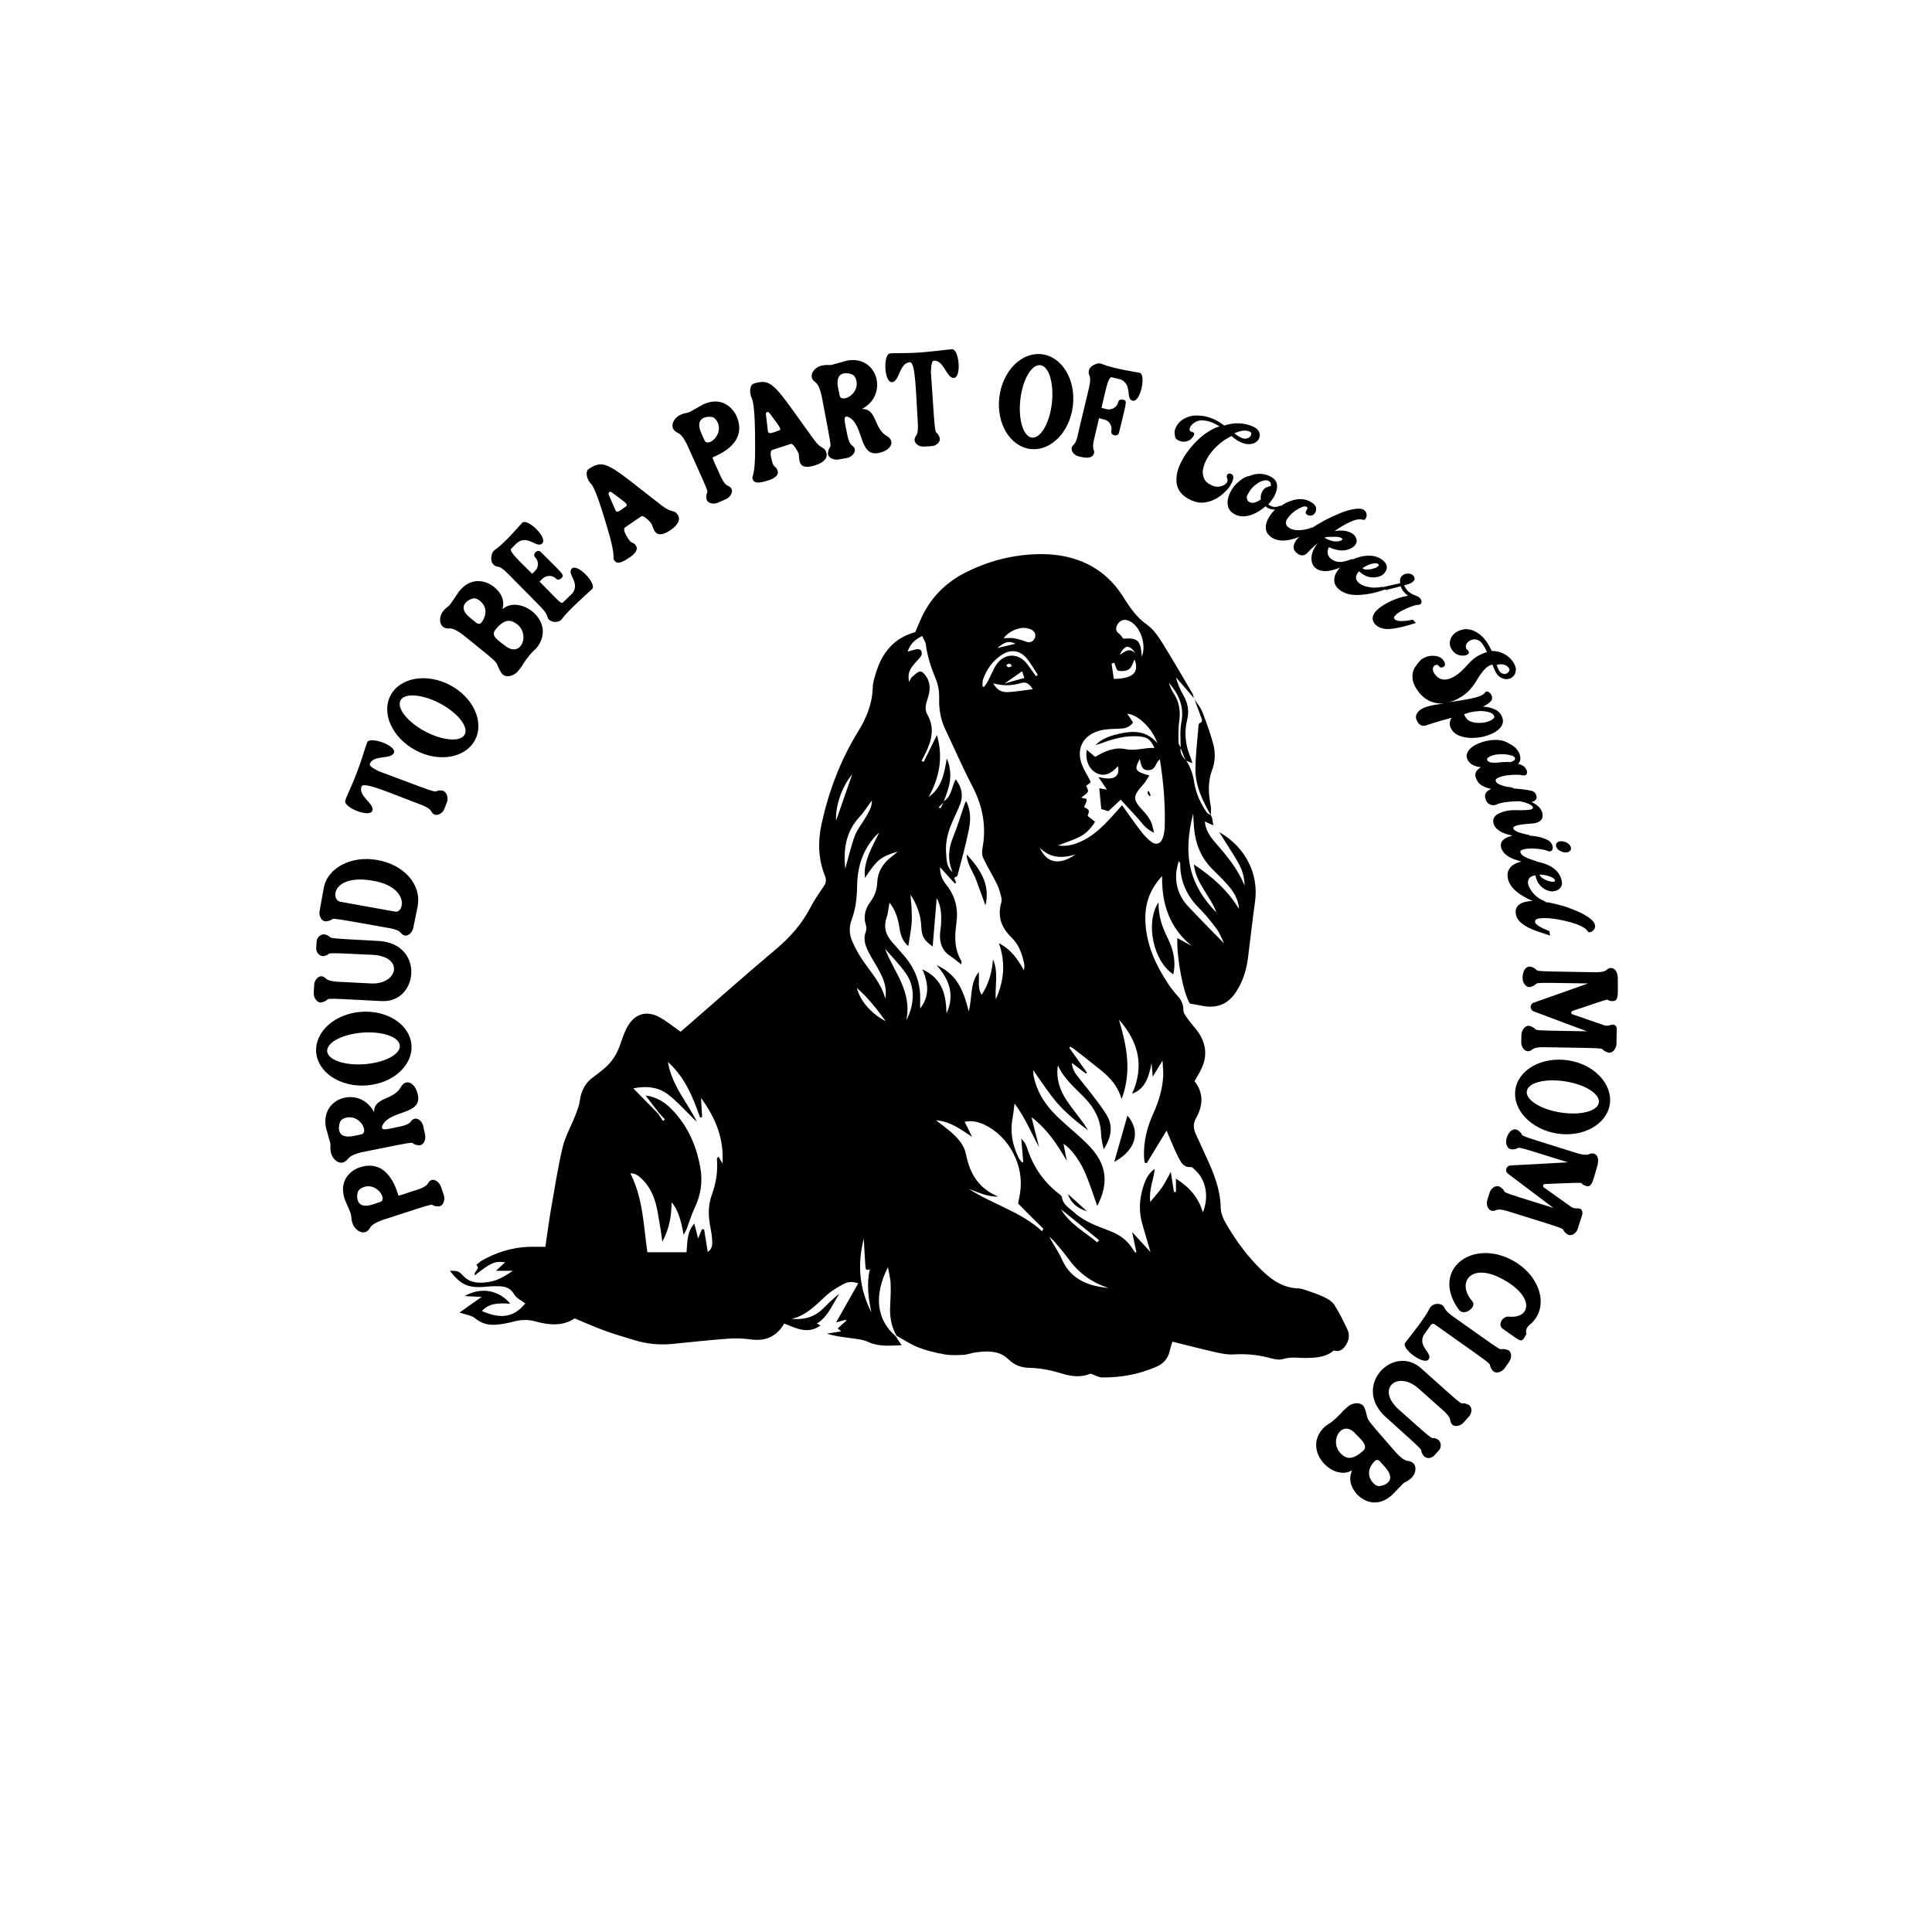 <svg xml:space="preserve" style="enable-background:new 0 0 864 864;" viewBox="0 0 864 864" y="0px" x="0px" xmlns:xlink="http://www.w3.org/1999/xlink" xmlns="http://www.w3.org/2000/svg" id="Layer_1" version="1.1">
<g>
	<path d="M197.2,530.7c-0.7-2.1-3.2-4-4.9-2.6c-1.4,1.1-0.3,1.9-4.9,3.7c-6,1.8-6.5,2.3-9.2,2.9c-1-3.2-4.9-16.8-17.5-12.6
		c-1,0.3-10,3.8-6.5,14.3c2.9,6.8,2.6,6,2.6,6.3c0.6,1.9,0,1.8,0.9,4.5c0.9,2.7,4.2,5.1,6.6,3.3c1.9-1.5,0.4-2.5,6.7-4.9
		c29.7-9.6,18.8-6.3,25-6.1c2.2,0.1,3.2-2.9,2.5-5L197.2,530.7z M170.1,537.5l-3.3,1.1c-8.4,2.8-7.3-4.8-6.6-5.9
		c0.6-1.1,1.7-1.6,3-2C168.8,529.2,173.2,536.4,170.1,537.5z"></path>
	<path d="M161.6,515.3c30.6-6.1,19.4-4.1,25.5-3.1c2.2,0.3,3.5-2.5,3-4.7l-0.8-3.8c-0.4-2.2-2.7-4.3-4.6-3.1
		c-1.5,0.9-0.5,1.9-5.3,3.1c-5.1,0.9-10.1,2.8-8.2-0.7c3.4-6.5,17.5-4.5,15.7-13.2c-1.2-6.1-5.6-7.4-7.6-3.7
		c-3.3,6.1-12.2,4.4-12,11.3c-6.2-12.1-24.4-6.9-21.5,7l1.8,6.4c0.5,1.9-0.2,1.8,0.4,4.7c0.6,2.8,3.6,5.6,6.2,4
		C156.4,518.2,155.1,517,161.6,515.3z M152.3,501.3c0.7-1,1.9-1.4,3.2-1.6c5.9-0.8,9.4,6.9,6.1,7.6l-3.4,0.7
		C149.5,509.8,151.6,502.4,152.3,501.3z"></path>
	<path d="M164,485.4c11.8-0.9,20.7-9,20-18.1c-0.7-9.1-10.8-15.7-22.6-14.8c-11.8,0.9-20.7,9-20,18.1
		C142.1,479.6,152.2,486.3,164,485.4z M162,461.8c9-0.7,16.5,1.9,16.8,5.8c0.3,3.9-6.7,7.6-15.7,8.3c-9,0.7-16.5-1.9-16.8-5.8
		C146.1,466.2,153.1,462.5,162,461.8z"></path>
	<path d="M144.1,448.2c5.8-1.7-5.4-2.2,26.6-0.5c16.6,0.8,19.2-25.9-1.5-26.9c-28.4-1.5-18.7-1.1-23.5-2.8c-2.1-0.7-4,1.2-4.1,3
		l-0.2,3.1c-0.1,1.8,1.6,3.9,3.7,3.4c4.5-1.1-4.3-1.8,21.5-0.5c14.3,0.7,11.4,13.4-0.7,12.8l-15.6-0.8c-4.9-0.5-4.1-1.5-5.7-2.2
		c-2.1-0.9-4,1.5-4.1,3.6l-0.2,3.8C140.3,446.4,142,448.9,144.1,448.2z"></path>
	<path d="M146.1,412c6.1-1-5.6-2.9,28.8,3.2c4.8,1.1,3.8,2,5.4,2.9c1.9,1.1,4.1-1,4.5-3.1c2.9-13.8,1.8-8.9,2-10
		c1.7-9.7-6.4-18.4-18.1-20.4c-11.6-2.1-22.3,3.5-23.9,12.5c0,0-1.9,10.4-1.9,10.4C142.5,409.6,143.9,412.4,146.1,412z M167,393.9
		c16,2.9,13.9,14.3,9.8,13.8c-1.8-0.3-22.6-4.1-24.5-4.4C147.6,402.4,148.7,390.6,167,393.9z"></path>
	<path d="M197.4,353.5c-5.7-0.2,4.9,3.8-28-8.6c-3.3-1.6-4.3-2.6-4-3.3c1.5-4.2,9.6-1.8,10.8-5c1.2-3.2-10.9-7.5-12-4.6
		c-0.9,2.3-2.2,7.1-4.5,13.2c-3.1,8.1-4.6,10.4-5.3,12.9c-0.8,3,10.8,7.7,12.1,4.5c1.2-3.2-6.5-6.5-4.8-10.9
		c0.9-2.4,14,3.5,27.2,8.4c4.5,1.9,3.4,2.6,4.8,3.8c1.7,1.4,4.2-0.2,5-2.1l1.3-3.4C200.5,356.4,199.6,353.6,197.4,353.5z"></path>
	<path d="M185.8,335.5c10.4,5.6,22.3,3.5,26.6-4.5c4.3-8.1-0.7-19.1-11.1-24.6s-22.3-3.5-26.6,4.5S175.4,329.9,185.8,335.5z
		 M179.1,313.2c1.8-3.4,9.8-2.8,17.7,1.4c7.9,4.2,12.9,10.5,11,13.9c-1.8,3.4-9.8,2.8-17.7-1.4S177.3,316.6,179.1,313.2z"></path>
	<path d="M199,280.8c2.3,0.8,2.4-1,7.8,2.9c19.8,15.9,13.4,10.7,17.4,17.2c1.6,2.6,5.6,1.5,7.4-0.7c1.7-2.1,1.9-2.3,2.3-3.2
		c4.6-6.9,5.2-5.6,7.1-8.7c7-11.4-8.8-22.3-16.1-16c-0.8,0.7,2.6-4.6-4.2-10c-0.8-0.7-8.7-6.3-15.5,2.3c-4.1,6.1-3.7,5.4-3.8,5.6
		c-1.2,1.5-1.5,1-3.3,3.2C196.3,275.7,196.2,279.8,199,280.8z M221.4,281.8c4.2-5.3,7.1-4.8,9.9-2.6c5.9,4.7,1.7,15.2-5.4,9.6
		C223.4,286.8,219.3,284.5,221.4,281.8z M211.7,267.6c1.2-0.1,2.3,0.5,3.3,1.4c5,4.6-0.6,10.5,0.3,9.4c-0.5,0.7-1.5,0.7-2.2,0.2
		l-2.7-2.2C203.4,270.9,210.3,267.7,211.7,267.6z"></path>
	<path d="M227.2,256.6c5.8,5.9,12.2,12.3,14.7,14.9c3.5,3.6,2.6,4.6,3.5,5.5c1.7,1.7,4.8,1.4,5.9-0.2c2.9-3.9,10-10.1,13.5-13.4
		c2.3-2.2-6.6-11.7-9.1-9.1c-2.3,2.4,3.8,6.2,0.4,10.9c-0.1,0.1-2.7,2.6-4.1,4c-1.1,1.1-1.1,0.6-10.7-9.1l1.3-1.3
		c1.7-1.6,4.4-1.7,6.1,0c0.7,0.7,1.5,0.6,2.5-0.4c1.4-1.4,0.2-1.9-9.4-11.6c-1.4-1.4-3.9,1-2.5,2.4c1.7,1.7,1.7,4.4,0,6.1l-1.3,1.3
		c-5.2-5.2-10.6-10.1-9.4-11.2c1.4-1.4,2.8-2.9,3-2.9c4.7-3.3,8.5,2.9,10.9,0.5c2.6-2.5-6.7-11.5-9-9.2c-1.4,1.5-7.4,8.7-12.4,12.3
		c-1.6,1.1-1.9,4.9-0.6,6.2C222.6,254.5,222.5,251.8,227.2,256.6z"></path>
	<path d="M271.7,236.4c4.1,13.6,1.9,12.6,3.1,14.3c1.5,2.2,4.6,0,6.9-1.5c2.2-1.5,3.8-3.4,2.8-5c-1.2-2.1-2.2-0.8-3.6-3.4
		c-0.3-0.5-2.8-4-1.3-5l7.2-4.9c0.9-0.6,3.7,2.1,4.4,3.1c1.1,1.5,1.2,8.3,8.9,2.9c2.9-2,4.5-4.5,2.9-6.8c-1.7-2.4-2.3-0.4-6.9-3.9
		c-23.3-18-25.4-21.4-32.8-16.5c-1.8,1.2-0.8,4.8,0.9,6.6C266.2,218.1,269.3,228.3,271.7,236.4z M273.6,220.2
		c5.4,4.1,7.7,5.3,6.3,6.3c-2.5,1.7-4,3.3-4.7,1.6l-3-6.9C271.9,220.2,272.8,219.5,273.6,220.2z"></path>
	<path d="M307.2,198.7c12.8,28.5,8.3,18,8.7,24.2c0.2,2.2,3.2,2.8,5.2,1.9l3.6-1.6c2-0.9,3.6-3.6,2-5.2c-1.3-1.3-2-0.1-4.2-4.5
		c-2.5-5.7-3-6.3-3.9-8.9c3.1-1.4,16.1-6.6,10.7-18.7c-0.4-1-4.9-9.6-14.9-5c-6.4,3.6-5.7,3.2-5.9,3.3c-1.8,0.8-1.8,0.2-4.4,1.4
		c-2.6,1.2-4.6,4.8-2.5,6.9C303.3,194.3,304.2,192.8,307.2,198.7z M318.8,186.6c1.1,0.5,1.8,1.5,2.3,2.7c2.1,5.6-4.6,10.7-6,7.7
		l-1.4-3.1C310,185.8,317.6,186.1,318.8,186.6z"></path>
	<path d="M337.7,199.8c0.1,14.2-1.7,12.6-1.1,14.5c0.8,2.5,4.5,1.3,7.1,0.5c2.5-0.8,4.6-2.2,4.1-4.1c-0.6-2.4-1.9-1.4-2.5-4.3
		c-0.1-0.5-1.5-4.6,0.1-5.2l8.3-2.7c1-0.3,2.9,3.1,3.4,4.2c0.7,1.7-1.2,8.3,7.7,5.3c3.4-1.1,5.6-3.1,4.7-5.7c-0.9-2.8-2.1-1-5.5-5.7
		c-17.3-23.8-18.4-27.7-26.8-25.1c-2.1,0.6-2.1,4.4-1,6.6C337.5,180.7,337.7,191.3,337.7,199.8z M344.1,184.7c4,5.5,5.8,7.3,4.3,7.8
		c-2.9,1-4.8,2-5,0.2l-0.9-7.5C342.4,184.3,343.5,183.9,344.1,184.7z"></path>
	<path d="M367.4,176.8c5.8,30.7,3.9,19.4,2.9,25.6c-0.4,2.2,2.5,3.5,4.7,3.1l3.8-0.7c2.2-0.4,4.3-2.7,3.2-4.6
		c-0.9-1.5-1.9-0.5-3-5.3c-0.9-5.1-2.7-10.1,0.8-8.2c6.5,3.5,4.3,17.6,13,15.9c6.1-1.2,7.5-5.5,3.8-7.6c-6-3.4-4.3-12.3-11.2-12.1
		c12.1-6.1,7.2-24.4-6.8-21.6l-6.4,1.8c-1.9,0.4-1.8-0.2-4.7,0.4c-2.8,0.5-5.6,3.6-4.1,6.2C364.6,171.6,365.8,170.3,367.4,176.8z
		 M381.5,167.7c1,0.7,1.4,1.9,1.6,3.2c0.7,5.9-7,9.3-7.6,6l-0.7-3.4C373.1,164.8,380.4,166.9,381.5,167.7z"></path>
	<path d="M398.9,170.9c3.4-0.2,3.2-8.6,8-8.9c2.6-0.2,2.7,14.2,3.6,28.2c0.1,4.9-1,4.2-1.4,5.9c-0.6,2.1,1.9,3.8,4,3.6l3.6-0.2
		c2.1-0.1,4.3-2.1,3.4-4.1c-2.2-5.2-1.5,6-3.8-29.1c0.1-3.6,0.6-5,1.3-5c4.5-0.4,5.7,8,9,7.7c3.5-0.2,2.3-13-0.8-12.8
		c-2.4,0.1-7.4,0.9-13.9,1.4c-8.7,0.6-11.4,0.1-14,0.5C394.9,158.6,395.4,171.2,398.9,170.9z"></path>
	<path d="M460.9,200.8c9.1,1,17.5-7.6,18.9-19.3c1.4-11.7-4.9-22.1-14-23.1c-9.1-1-17.5,7.6-18.9,19.3S451.8,199.8,460.9,200.8z
		 M456.3,178.7c1-8.9,5-15.8,8.9-15.4s6.2,8.1,5.2,17c-1,8.9-5,15.8-8.9,15.4C457.6,195.2,455.3,187.6,456.3,178.7z"></path>
	<path d="M484,186c-0.4,1.7-1.1,4.5-2.1,9c-1,4.3-2.4,4-2.6,5.1c-0.4,1.9,1.3,3.6,3.1,4c1,0.2,6.1,1.9,6.9-1.6
		c0.3-1.1-1.1-1.5-0.1-5.7c0.4-1.6,1.9-8.1,2.3-9.8l2.3,0.6c2.3,0.5,3.7,2.9,3.2,5.2c-0.5,2,2.9,2.7,3.4,0.8
		c3.2-13.5,3.9-14.4,2-14.8c-1.4-0.3-2.1,0-2.3,1c-0.5,2.3-2.9,3.7-5.2,3.2l-2.3-0.6c1.7-7,2.9-14,4.5-13.7c1.9,0.5,3.9,0.9,4.1,1
		c5.3,2.3,2.1,8.7,5.3,9.5c3.5,0.9,6.2-11.8,3.1-12.5c-2.4-0.5-11.3-1.7-17-4c-1.8-0.8-5.2,1-5.6,2.8c-0.7,3,1.5,1.5,0,8
		C485.3,180.7,484.4,184.4,484,186z M484.4,184.2c0,0,0-0.1,0-0.1C484.5,184.2,484.5,184.2,484.4,184.2z"></path>
	<path d="M527.3,197.1c1.2,0.5,2.4,0.6,3.6,0.2c1.3-0.4,2.3-1.3,3-2.6c0.3-0.7,0.2-1.2-0.4-1.4c-0.2-0.1-0.4-0.1-0.6-0.2l-0.3-0.1
		c-0.7-0.3-0.8-0.9-0.4-1.9c0.3-0.7,0.9-1.3,1.8-2c1.1-0.8,2.4-1.2,3.9-1.1c1.5,0.1,2.9,0.4,4.3,1c1,0.4,2,1,3.2,1.7
		c-1.6,0.4-3.3,1.2-5.1,2.4c-1.8,1.1-3.5,2.5-5.2,4.2c-1.7,1.7-3.1,3.4-4.4,5.2s-2.2,3.5-3,5.2c-1.1,2.4-1.6,4.7-1.6,6.9
		c0,4.2,2.3,7.2,6.8,9.2c1.9,0.8,3.8,1.2,5.7,0.9c1.9-0.2,3.6-0.8,5.2-1.7c1.6-0.9,3-2,4.2-3.2c1.2-1.2,2-2.2,2.3-2.9
		s0.6-1.1,0.7-1.3c0.9-2,0.7-3.2-0.5-3.7c-0.3-0.1-0.6-0.2-0.9-0.1c-0.4,0-0.7,0.3-0.9,0.8c-0.2,0.4-0.1,0.8,0.1,1.4s0.2,1,0,1.5
		c-0.2,0.4-0.4,0.7-0.8,1c-0.7,0.6-1.6,0.9-2.7,1.1s-2.3,0-3.5-0.6c-1.7-0.8-2.9-1.8-3.4-3.2c-0.5-1.4-0.7-2.7-0.4-4
		c0.3-1.3,0.6-2.3,1-3.1c1.2-2.8,3.2-5.4,5.9-7.8c1.7-1.6,3.7-2.8,5.8-3.9c1.7,1.4,3.2,2.4,4.5,2.9c0.9,0.4,1.7,0.6,2.5,0.7
		c1.4,0.1,2.6-0.1,3.5-0.6s1.6-1.2,1.9-2c0.4-1,0.4-1.9-0.1-3c-0.4-0.9-1.4-1.7-2.7-2.3c-4-1.7-8.3-1.9-12.8-0.4
		c-1.6-1.2-3.2-2.2-4.8-2.9c-1.2-0.5-2.6-1-4.1-1.3c-2.4-0.4-4.5-0.4-6.2,0c-1.8,0.5-3.2,1.2-4.3,2.1c-1.1,1-1.9,2-2.3,3
		c-0.6,1.3-0.7,2.6-0.3,3.8C525.4,195.8,526.1,196.6,527.3,197.1z M558.8,193c0.7,0.3,0.9,0.6,0.8,1c-0.1,0.4-0.2,0.6-0.2,0.7
		c-0.3,0.7-0.9,1.1-1.9,1.4c-0.7,0.2-1.5,0.1-2.5-0.4c-0.7-0.3-1.7-0.9-3-1.9C554.8,192.5,557.1,192.2,558.8,193z"></path>
	<path d="M554.3,215.1c-1.2,1-2.1,1.9-2.6,2.6c-0.4,0.5-0.8,1.1-1.1,1.7c-1.6,2.8-2,5.3-1.3,7.5c0.4,1.2,1.3,2.2,2.7,3
		c1.4,0.8,2.9,1.1,4.5,1c1.6-0.1,3.2-0.6,4.9-1.4c1.6-0.8,3.1-1.8,4.5-3.1c0.3,0.2,0.5,0.4,0.8,0.6c0.9,0.5,1.9,0.8,3,0.9
		c0.2,0,0.4,0,0.5,0c-0.8,0.8-1.6,1.7-2.3,2.8c-1.6,2.3-2.1,4.5-1.7,6.4c0.3,1.2,1.1,2.3,2.4,3.2c2.5,1.7,5.9,1.9,10.1,0.6
		c0.7-0.2,1.5-0.5,2.4-0.8c-0.3,0.3-0.5,0.5-0.8,0.7l-0.4,0.5c-0.8,1-1.2,2-1.4,3c-0.1,1.2,0.4,2.2,1.5,3.1c1.8,1.4,3.5,1.3,5-0.5
		c1-1.1,2.5-2.5,4.4-4.1c-1.9,2.3-2.8,4.5-2.9,6.6c-0.1,2.1,0.6,3.7,1.9,4.7c1.8,1.4,4.4,1.7,7.7,0.8c1-0.3,2.1-0.6,3.2-1.1
		c-1.9,2.1-2.8,4.1-2.6,6.1c0.1,1.3,0.7,2.4,1.9,3.5c2.3,2.1,5.7,3,10.3,2.6c3.6-0.3,7.1-1.1,10.6-2.4l0.2,0.3l6.7-1.7
		c0.3,0.8,0.6,1.5,0.9,1.9s0.6,0.7,0.7,0.8c0.5,0.6,1.1,1.1,1.7,1.5c-3.3,0.6-6.6,1.7-9.8,3.5c-1.5,0.8-2.9,1.8-4,2.8
		c-2.4,2.3-2.7,4.5-0.9,6.5c1.6,1.7,4.1,2.4,7.5,2c2.3-0.3,5.2-0.9,8.7-2c0.7-0.2,1.4-0.4,2-0.6l-1.4-1.5c-0.7,0.2-1.6,0.3-2.7,0.5
		c-1.1,0.1-2.1,0.2-3.2,0.1c-1-0.1-1.8-0.3-2.2-0.8c-0.4-0.4-0.4-0.8-0.1-1.2c0.3-0.4,0.6-0.7,0.8-0.9c0.9-0.9,2.4-1.7,4.4-2.6
		c1.1-0.5,2.1-0.9,3-1.2c1-0.3,1.7-0.5,2.3-0.5s1-0.2,1.3-0.5c0.2-0.2,0.3-0.4,0.3-0.6c0.1-0.6-0.1-1.3-0.7-1.9
		c-0.3-0.4-0.7-0.6-1.1-0.8c-0.4-0.2-0.7-0.3-1.1-0.5c-0.5-0.2-1.1-0.4-1.6-0.7c-0.6-0.4-1.1-0.7-1.5-1.1l-0.6-0.7
		c-0.5-0.6-0.9-1.2-1.2-1.9c1.6-0.4,2.7-0.8,3.2-1.1c0.5-0.3,0.8-0.6,0.9-0.7c0.4-0.4,0.6-0.7,0.6-1.1c0-0.5-0.1-1-0.5-1.4
		c-0.6-0.7-1.4-1-2.5-1c-1,0-1.9,0.3-2.6,1c-0.8,0.7-1.1,1.8-0.8,3.3l-7.9,1.8l0.2,0.2l-0.4-0.4c-1.1,0.3-2.3,0.4-3.6,0.4
		c-1.3,0-2.6-0.3-3.9-0.6c-1.3-0.4-2.3-1-3.1-1.7c-0.7-0.7-1.1-1.4-1.1-2.2c0-0.8,0.4-1.7,1.2-2.6l0.2-0.2c1.4,1.3,2.8,2.1,4.3,2.5
		c1.5,0.3,2.8,0.3,4,0c1.2-0.3,2-0.7,2.4-1.1l0.6-0.6c0.7-0.8,1.1-1.6,1.1-2.6s-0.4-1.9-1.3-2.7c-2.3-2.2-5.4-2.9-9.2-2.3
		c-1.7,0.3-3.3,0.8-4.8,1.5l-0.3-0.2c-2.3,0.9-4.2,1.4-5.6,1.3c-1.4,0-2.6-0.5-3.8-1.4c-0.7-0.6-1.2-1.3-1.4-2.2s-0.1-1.9,0.5-3
		c3.1,1.4,5.8,1.8,8.1,1.2c1.6-0.5,2.8-1.1,3.5-2c0.1-0.1,0.2-0.3,0.3-0.4c0.6-1,0.7-2,0.3-2.8s-0.8-1.4-1.3-1.8
		c-0.5-0.4-1.1-0.7-1.8-1c-2-0.7-4.2-0.8-6.6-0.4c2.5-1.7,4.8-3.1,7-4.1c2.4-1.1,4.3-1.4,5.5-1c0.6,0.2,1,0.1,1.3-0.3
		c0.5-0.7,0.7-1.4,0.5-2.3c-0.1-0.7-0.5-1.2-0.9-1.6c-0.9-0.7-2.3-0.9-4.3-0.6c-2,0.3-4.2,0.9-6.6,1.9c-2.4,1-4.9,2.1-7.4,3.5
		c-1.8,1-3.5,2-5.1,3l-0.2-0.1c-1.6,0.7-3.4,1.1-5.4,1.2c-2,0.1-3.7-0.3-4.9-1.2c-0.8-0.5-1.2-1.2-1.2-1.9c0-0.7,0.1-1.3,0.4-1.7
		c0.3-0.4,0.4-0.6,0.5-0.7c1-1.5,2.5-2.8,4.4-3.9c2-1.2,3.3-1.5,4-1c0.3,0.2,0.4,0.4,0.3,0.7s-0.3,0.6-0.5,0.9
		c-0.3,0.6-0.4,1-0.2,1.3c0.2,0.3,0.4,0.5,0.6,0.6c0.7,0.5,1.5,0.5,2.4,0.2c0.4-0.2,0.8-0.6,1.1-1c0.5-0.8,0.6-1.6,0.4-2.5
		c-0.2-0.8-0.8-1.5-1.8-2.1c-2.6-1.8-5.8-2.1-9.4-0.8c-1.6,0.5-3.1,1.3-4.5,2.3l-0.3-0.2c-1.5,0.8-3,0.8-4.5,0
		c-0.3-0.2-0.5-0.3-0.8-0.5c0.9-1,1.7-2.1,2.4-3.2c0.7-1.3,1.2-2.5,1.4-3.6c0.5-2.4-0.3-4.2-2.3-5.4c-3.1-1.8-6.5-2-10.1-0.5
		C557.1,213.1,555.6,214,554.3,215.1z M613.6,252.1c1.4-0.3,2.3-0.3,2.8,0.2c0.3,0.2,0.2,0.5,0,0.8c-0.4,0.5-1.2,0.9-2.4,1.2
		c-0.9,0.3-1.8,0.4-2.7,0.4c-0.9,0-1.6-0.2-2-0.6C610.8,253.1,612.2,252.4,613.6,252.1z M592.8,240.2c3.3-0.2,5.3-0.2,6,0
		c0.7,0.2,1.2,0.4,1.3,0.6c0.3,0.2,0.3,0.4,0.1,0.6c-0.4,0.5-1.5,0.8-3.1,0.7c-1.4,0-3-0.6-4.7-1.6L592.8,240.2z M562.6,216
		c0.9-0.6,1.8-0.9,2.6-1.1c0.9-0.2,1.6-0.1,2.2,0.2c0.8,0.5,1.1,1.2,0.9,2.3c-1.8,0.2-3,1-3.7,2.2c-0.7,1.3-1,2.5-0.7,3.7
		c-0.9,0.7-1.8,1.1-2.7,1.4s-1.7,0.2-2.5-0.2c-0.7-0.4-1-1-1.1-1.7s0.1-1.3,0.4-1.7l0.4-0.7C559.3,218.7,560.7,217.2,562.6,216z"></path>
	<path d="M632.5,298.9c-0.7,1.3-1,2.8-0.8,4.4c0.1,1.7,0.8,3.4,2.1,5.3c2.6,3.8,6,5.8,10.2,6c0.5,0,1,0,1.5,0
		c-1.3,0.2-2.6,0.4-3.8,0.6c-2.6,0.5-4.5,1-5.7,1.7c-1.1,0.6-1.9,1.4-2.4,2.3c-0.6,1-0.5,2.2,0.2,3.4c1.1,2,2.7,2.5,4.8,1.5
		c1.1-0.4,4.6-1.5,10.6-3.1c-1.1,1.6-1.2,3.3-0.1,5.1c0.6,1.1,1.6,2,2.8,2.6c1.3,0.6,2.7,1,4.4,1.2c1.6,0.2,3.3,0.1,5-0.1
		c1.7-0.2,3.1-0.6,4.2-1c1.1-0.4,2-0.8,2.6-1.1c2.1-1.2,3.4-2.6,3.9-4.2c0.3-1.1,0.1-2.3-0.6-3.6c-1.2-2.3-4-3.6-8.2-3.9
		c0.4-0.2,0.8-0.4,1.1-0.6c1.6-0.9,2.6-1.8,2.9-2.6c0.1-0.6,0.1-1.1,0-1.5c-0.2-0.3-0.3-0.5-0.3-0.6c-0.3-0.6-0.8-1-1.3-1.3
		c-0.4-0.2-0.8-0.2-1-0.1c-0.3,0.1-0.5,0.4-0.7,0.7c-0.3,0.3-0.7,0.6-1.2,0.9c-1.9,1-6.5,2-13.9,3c-0.2,0-0.5,0.1-0.7,0.1
		c2-0.5,3.9-1.4,5.9-2.7c2.1-1.4,3.9-3.3,5.4-5.5l1.2-1.9c1.7-2.9,3.3-4.8,4.6-5.7c0.7-0.5,1.4-0.8,2.2-1c0.7,1.8,1.3,3.1,1.8,3.9
		c0.5,0.8,1.1,1.4,1.8,1.8c1,0.6,2,0.9,2.9,0.8c0.9-0.1,1.6-0.3,2.2-0.7c1.1-0.8,1.7-1.9,1.8-3.3c0.1-1.1-0.4-2.4-1.3-3.8
		c-1-1.4-2.3-2.6-4-3.5c-1.7-0.9-3.5-1.3-5.5-1.3c-0.7-1.5-1.4-2.8-2.2-4c-0.7-1-1.4-1.8-2.1-2.5c-1.6-1.5-3.2-2.4-4.8-2.9
		c-1.6-0.4-3-0.5-4.1-0.1c-1.1,0.3-2.1,0.7-2.8,1.2c-1.5,1-2.4,2.4-2.7,4.2c-0.2,1.2,0.1,2.5,1,3.7c1.1,1.6,2.6,2.4,4.5,2.5
		c1,0,1.8-0.1,2.4-0.5c0.7-0.5,0.8-1,0.4-1.5c-0.1-0.2-0.2-0.3-0.4-0.5c-0.2-0.2-0.3-0.3-0.5-0.5c-0.2-0.4-0.3-0.8-0.3-1.2
		c0.1-0.9,0.6-1.7,1.5-2.3c1.2-0.8,2.5-1,3.8-0.5c0.9,0.3,1.7,1,2.4,2.1c0.7,1,1.3,2.1,1.8,3.3c-1.9,0.6-3.4,1.3-4.7,2.1
		c-1.5,1-2.9,2.3-4.4,4c-1.6,1.8-3.1,3.2-4.4,4.1c-2.6,1.8-4.8,2.4-6.6,2c-1.3-0.3-2.4-1.1-3.3-2.4c-0.6-0.9-0.9-1.6-0.8-2.3
		c0-0.7,0.3-1.2,0.8-1.5c0.3-0.2,0.6-0.3,1-0.3c0.3,0,0.6,0.2,0.9,0.6c0.3,0.4,0.6,0.6,1,0.6c0.4,0,0.8-0.1,1.1-0.3s0.6-0.6,0.6-1
		s-0.1-1-0.5-1.6c-0.7-1.1-1.7-1.8-2.9-2.1c-1.2-0.3-2.5-0.3-3.7-0.1c-1.3,0.3-2.5,0.8-3.5,1.5C634.3,296.3,633.3,297.5,632.5,298.9
		z M657.2,318.6c1.3-0.3,2.7-0.5,4.2-0.6c1.5-0.1,2.9,0.1,4.2,0.4c1.3,0.3,2.1,0.9,2.5,1.6c0.3,0.5,0.2,1-0.2,1.3
		c-0.4,0.4-0.8,0.6-1.1,0.8c-1.5,0.8-3.2,1.2-5.3,1.2c-1.3,0-2.5-0.2-3.7-0.6s-2-1.2-2.6-2.3c-0.2-0.3-0.3-0.7-0.4-1L657.2,318.6z
		 M672.4,297.2c1,0.2,1.8,0.7,2.4,1.6c0.3,0.5,0.3,0.9,0.1,1.3c-0.2,0.4-0.5,0.7-0.8,0.9c-0.7,0.5-1.4,0.6-2.2,0.2
		c-0.6-0.2-1-0.6-1.4-1.2c-0.3-0.4-0.7-1.3-1.2-2.6C670.3,297,671.4,297,672.4,297.2z"></path>
	<path d="M668.2,330.9c-2.6,0.1-5,0.7-7.3,1.7c-2.3,1-3.8,2.3-4.6,3.8c-0.5,1-0.6,2-0.1,3.1c0.9,2.1,3,3.3,6.1,3.6
		c-2.4,1.4-3.1,3.1-2.1,5.2c0.6,1.3,1.3,2.3,2.2,2.8c1.3,0.8,2.8,1.4,4.5,1.7c-0.9,0.4-1.6,0.8-2.1,1.4c-0.8,0.9-0.9,2-0.4,3.3
		c0.3,0.8,0.7,1.5,1.3,1.9c0.6,0.4,1.1,0.6,1.7,0.7c0.6,0,1.1,0,1.6-0.2l1.2-0.5c1.8-0.6,4.8-1,9-1.1c1.6,0.2,3,0.6,4.2,1.1
		s2,1.1,2.1,1.6c0.1,0.4-0.1,0.7-0.6,0.9c-1,0.4-3.6,0.5-7.7,0.4c-2,0-3.8,0.3-5.5,0.9c-3.3,1.1-4.5,2.9-3.7,5.4
		c0.7,1.9,2.6,3.4,5.7,4.4c0.8,0.2,1.7,0.5,2.7,0.7c-0.2,0.1-0.5,0.1-0.7,0.2c-3.6,1-5,2.7-4.4,5.1c0.6,2.2,2.5,4,5.7,5.2
		c1,0.4,2.1,0.7,3.4,1.1c-2.7,0.6-4.6,1.8-5.6,3.5c-0.6,1.1-0.8,2.4-0.5,4c0.6,3.1,3,5.7,6.9,8c1.3,0.8,2.7,1.5,4.2,2.1
		c-0.7,0-1.5,0.1-2.1,0.2c-4.1,0.6-5.9,2.5-5.4,5.7c0.4,3,3.5,5.5,9.3,7.6c1.5,0.5,3.5,1.2,6,2l-0.3-2c-4.1-1.6-6.3-3-6.4-4
		c-0.1-0.7,0.2-1.2,0.8-1.4c0.6-0.2,1.1-0.3,1.5-0.3c2-0.3,4.7-0.1,8.2,0.5c4.1,0.8,7.5,1.7,10.1,3c1.5,0.7,2.4,1.4,2.7,2
		c0.3,0.5,0.7,0.8,1.2,0.7c0.8-0.1,1.4-0.6,1.9-1.3c0.4-0.6,0.5-1.2,0.4-1.8c-0.2-1.7-2.3-3.5-6.2-5.5c-3.7-1.8-7.9-3.3-12.6-4.3
		c-1.2-0.3-2.3-0.5-3.4-0.6l-0.1-0.3c-1-0.4-2.1-0.9-3.2-1.7c-1.1-0.8-2-1.7-2.8-2.8c-0.8-1.1-1.3-2.1-1.6-3.2
		c-0.2-0.9-0.1-1.8,0.4-2.5c0.4-0.7,1.3-1.2,2.5-1.4l0.3-0.1c0.4,1.9,1.1,3.4,2.1,4.5c1,1.1,2.1,1.9,3.3,2.3s2.1,0.6,2.6,0.4
		l0.9-0.2c1-0.2,1.8-0.7,2.4-1.5c0.6-0.8,0.8-1.8,0.5-3c-0.6-3.1-2.7-5.5-6.2-7.1c-1.6-0.7-3.3-1.2-5-1.5l-0.1-0.2
		c-0.7-0.2-1.6-0.5-2.6-0.8c-1-0.4-2-0.8-2.9-1.3c-0.9-0.5-1.4-1.1-1.6-1.7c-0.2-0.6,0-0.9,0.4-1.1c0.4-0.2,0.8-0.3,1.1-0.4
		c1.2-0.3,2.9-0.4,5-0.3c2.6,0.2,4.4,0.5,5.5,1c0.6,0.2,1,0.3,1.4,0.2c0.2-0.1,0.4-0.2,0.6-0.4c0.4-0.5,0.5-1.2,0.3-2
		c-0.3-1.1-1-2-2.1-2.6c-2.1-1.1-4.8-1.8-8.2-2l-0.1-0.3c-4.4-0.8-6.7-1.8-7.1-2.8c-0.1-0.4,0-0.7,0.3-0.9c0.3-0.2,0.7-0.4,1-0.5
		c1.3-0.4,3.6-0.7,7-0.9c0.8-0.1,1.6-0.2,2.2-0.4c1.4-0.5,2.3-1.3,2.5-2.5c0.1-0.7,0.1-1.5-0.2-2.3c-0.6-1.8-2.2-3.3-4.8-4.5
		c0.4,0,0.7-0.1,0.9-0.2c1.3-0.5,1.8-1.4,1.3-2.8c-0.3-1-1-1.6-1.9-1.9c-2.1-0.5-4.9-0.9-8.4-1.1l-0.2-0.4c-0.7-0.1-1.6-0.2-2.7-0.4
		s-2.1-0.5-3-0.9c-1-0.4-1.6-0.9-1.8-1.4c-0.2-0.5-0.2-0.9,0.2-1.2c0.4-0.3,0.7-0.5,1-0.6c1.1-0.5,2.8-0.9,5-1.1
		c2.6-0.2,4.4-0.2,5.6,0.1c0.6,0.1,1,0.1,1.4,0c0.2-0.1,0.4-0.3,0.5-0.5c0.3-0.6,0.3-1.3-0.1-2c-0.5-1.1-1.3-1.8-2.4-2.2
		c-0.4-0.1-0.9-0.3-1.3-0.4c1.2-1.2,1.3-2.8,0.5-4.8c-0.8-1.8-2.3-3.2-4.4-4.2C673.1,331.3,670.8,330.8,668.2,330.9z M693.2,392
		c1.3,0.5,2.1,1.1,2.2,1.7c0.1,0.3-0.1,0.5-0.5,0.6c-0.6,0.1-1.5,0-2.7-0.4c-0.9-0.3-1.7-0.7-2.4-1.2c-0.7-0.5-1.2-1-1.3-1.6
		C690.3,391.2,691.9,391.5,693.2,392z M677.5,339c0.2,0.6-0.2,1.1-1.2,1.5c-0.2,0.1-0.5,0.2-0.7,0.3c-2.1-0.1-4.3,0-6.5,0.3
		c-2.2,0.1-3.5-0.3-3.9-1c-0.3-0.6-0.2-1,0.3-1.3c0.4-0.3,0.8-0.5,1-0.6c1.5-0.7,3.4-1,5.7-0.9c1.3,0,2.4,0.2,3.4,0.5
		C676.6,337.9,677.2,338.4,677.5,339z"></path>
	<path d="M697.3,380.3c0.8,0.5,1.6,0.8,2.6,0.9c0.5,0,0.9,0,1.2-0.1c0.4-0.1,0.7-0.3,0.9-0.5c0.5-0.4,0.7-1,0.5-1.7
		c-0.2-0.7-0.7-1.3-1.4-1.8s-1.6-0.8-2.6-0.9c-0.5,0-0.9,0-1.2,0.1c-0.4,0.1-0.7,0.3-0.9,0.5c-0.5,0.4-0.7,1-0.5,1.7
		S696.5,379.8,697.3,380.3z"></path>
	<path d="M720.2,458.4c-0.7,0.3-1.6,0.4-2.5,0.2l-14.5-5c-0.7-0.2-0.7-1.3,0-1.5c22.1-7.4,12.7-4.5,18.1-4.4c2.8,0,2.1-3.8,2.2-9.5
		c0.1-4.6-2.2-5.7-3.8-5.2c-1.7,0.6-0.9,1.7-5.9,1.8c-34.9-0.6-23.1-0.2-28.9-2.4c-1.6-0.6-3.9,0.5-4,5c0,2.2,1.7,4.6,3.8,3.9
		c5.6-1.9-5.2-2,25.5-1.5l-24.3,8.6c-1.8,0.6-1.9,3.2,0,3.9c8.6,3.3,23.3,8.7,23.8,8.9c-30.6-0.5-19.7-0.2-25.3-2.3
		c-2.1-0.8-3.9,1.6-4,3.7l-0.1,3.6c0,2.1,1.7,4.5,3.8,3.8c1.7-0.6,0.9-1.6,5.9-1.7c34.9,0.6,23.1,0.2,28.9,2.3
		c2.1,0.8,3.9-1.6,4-3.7c0-1.4,0.1-5.2,0.1-6.6C723.2,460.4,723,457.4,720.2,458.4z"></path>
	<path d="M701.4,474.2c-11.7-1.8-22.3,4-23.7,13c-1.4,9,6.9,17.8,18.5,19.7s22.3-4,23.7-13C721.3,484.9,713,476,701.4,474.2z
		 M715,493.1c-0.6,3.9-8.3,5.8-17.2,4.4s-15.6-5.7-15-9.5c0.6-3.9,8.3-5.8,17.2-4.4S715.6,489.2,715,493.1z"></path>
	<path d="M712,515.8c-1.8,0.1-1.4,1.3-6.1,0.1c-33.3-10.4-22.1-6.7-27-10.4c-1.3-1-3.9-0.6-5.2,3.7c-0.6,2.1,0.3,4.9,2.6,4.8
		c5.9-0.2-4.5-3.4,24.9,5.8l-25.7,1.4c-1.9,0.1-2.7,2.6-1.1,3.7c7.4,5.6,19.9,15,20.3,15.3c-29.2-9.1-18.9-5.8-23.7-9.3
		c-1.8-1.3-4.2,0.4-4.8,2.4l-1.1,3.5c-0.6,2,0.4,4.8,2.6,4.7c1.8,0,1.3-1.3,6.1,0c33.3,10.4,22.1,6.7,27,10.4
		c1.8,1.3,4.2-0.4,4.8-2.4c0.4-1.4,1.6-5,2-6.3c0,0,0.7-3-2.3-2.8c-0.8,0-1.7-0.1-2.4-0.5l-12.5-8.9c-0.6-0.4-0.3-1.4,0.4-1.5
		c23.3-0.9,13.4-0.7,18.6,0.9c2.7,0.8,3.1-3.1,4.8-8.5C715.6,517.4,713.7,515.7,712,515.8z"></path>
	<path d="M676.5,563.7c-18.4-10.1-36.9,4.4-24.1,22c2.3,3.2,8.3-1.2,6-3.8c-7.1-8-0.9-17.8,13.7-9.8c14.6,8,12.3,17.7,2.7,16.7
		c-2.9-0.3-5.2,3.7-2.8,5.4c8.9,6.2,8.2,6.7,10.6,2.4c-0.4-1.5,0.1-3,1.3-4C693.2,585.3,689.2,570.6,676.5,563.7z"></path>
	<path d="M674,603.6c-6.1-1.7,3.9,5-24.4-15c-4.1-2.9-3.4-4.1-4.4-4.8c-1.9-1.4-4.9-0.6-5.8,1.2c-2.1,4.4-8.1,11.7-11,15.5
		c-1.9,2.6,8.5,10.3,10.5,7.4c1.9-2.8-4.8-5.5-2.3-10.7c0.1-0.1,2.2-3.1,3.3-4.7c0.4-0.5,1.1-0.7,1.6-0.3
		c32.5,23,22.2,15.4,25.9,20.6c1.3,1.8,4.1,0.9,5.4-0.8l2.1-3C676.2,607.2,676.2,604.2,674,603.6z"></path>
	<path d="M656.5,628.1c-5.6-2.3,2.8,5.1-21-16.2c-12.4-11.1-31.2,8-15.7,21.9c21.2,19,13.9,12.6,16.6,16.9c1.2,1.9,3.8,1.6,5,0.2
		l2.1-2.3c1.2-1.3,1.2-4-0.8-5c-4.2-2,2.2,4.1-17.1-13.2c-10.6-9.5-0.5-17.6,8.6-9.6l11.7,10.4c3.5,3.4,2.2,3.7,3.1,5.3
		c1.1,2,4,1.3,5.5-0.3l2.5-2.8C658.3,632,658.6,629,656.5,628.1z"></path>
	<path d="M631.4,653.9c-2.1-1.2-2.5,0.6-7.1-4.3c-16.7-19.1-11.3-12.9-14.1-20c-1.1-2.8-5.2-2.5-7.4-0.6c-2,1.8-2.3,2-2.8,2.7
		c-5.7,6-6.1,4.6-8.5,7.3c-8.9,10,4.7,23.5,13,18.6c0.9-0.6-3.3,4.1,2.3,10.6c0.7,0.8,7.4,7.7,15.7,0.4c5.1-5.3,4.6-4.7,4.7-4.9
		c1.5-1.3,1.6-0.7,3.8-2.6C633.1,659.4,634,655.4,631.4,653.9z M609.5,648.9c-5.1,4.5-7.8,3.4-10.2,0.8c-5-5.7,1.1-15.3,7-8.4
		C608.5,643.6,612.2,646.6,609.5,648.9z M616.6,664.6c-1.2-0.1-2.2-0.9-3-2c-4.1-5.4,2.4-10.2,1.3-9.3c0.6-0.6,1.6-0.5,2.2,0.2
		l2.3,2.6C625.4,662.8,618,664.7,616.6,664.6z"></path>
	<path d="M596.7,604c2.7,0.7,4.2-0.8,5.4-2.8c1.3-2.2,1.5-4.5,0.4-6.8c-1.8-3.7-3.6-7.5-5.8-10.9c-1-1.5-2.8-2.6-4.5-3.4
		c-2.5-1.2-5.1-2.1-7.8-3c-1.1-0.4-2.3-0.8-3.4-0.9c-6.7-0.1-11.8-3.4-16.4-7.8c-6.5-6.2-11.7-13.3-16.2-21
		c-1.3-2.2-2.5-4.9-2.5-7.5c-0.2-8.1-3.1-15.3-6.4-22.4c-1.6-3.5-3.2-7-4.8-10.5c-1-2.3-1.2-4.5,0.1-6.8c3.3-5.8,3.5-11.5-0.6-16.7
		c1.1-2,2.2-3.6,3-5.4c2.7-5.5,2.3-10.9-1-16c-1.4-2.1-3.2-3.9-4.6-5.9c-1-1.4-2.5-3.1-2.4-4.6c0.1-3.2-1.6-5.2-3.5-7.3
		c-1.4-1.6-2.6-3.2-3.7-5c-5.2-7.9-9-16.3-9.7-25.9c-0.6-8,1.3-15.1,7.4-21.6c-0.2,12.8,3.5,23.2,13.2,31.2
		c-2.1-1.1-4.2-2.3-6.4-3.5c-0.3,9.3,2.7,24.6,5.6,29.3c2,0.4,4.1,0.7,6.1,1.1c6.2,1.1,11-0.9,14.5-6.2c3.1-4.7,4.7-9.8,5.4-15.3
		c1.1-8.5,2-17,3.2-25.5c1.6-12.1-4.3-24.1-16.1-30.8c2.7,4.3,5,7.8,7.2,11.4c3.1,5.1,4,7.9,4.2,12.5c-3.3-7.8-8.2-13.6-13.3-19.4
		c-2.2-2.6-4.1-5.3-4.5-9.2c1.4,0.6,2.5,1.1,3.8,1.7c-0.2-1.3-0.3-2.2-0.5-3.1c-0.1-0.4-0.3-0.8-0.5-1.2l0.1,0
		c0-0.1-0.1-0.2-0.1-0.2c0,0,0,0.1,0,0.1c-0.7-0.5-1.6-0.9-2.1-1.6c-2.6-3.9-4.6-8.2-5.4-12.9c-0.5-3.6-1.6-7-3.6-10
		c0.8,0.3,1.6,0.7,2.7,1.1c-0.4-1.3-0.6-2.4-1.1-3.4c-2.1-5.2-2.5-10.6-1.2-16c1-4,0.3-7.5-1.7-11c-1.4-2.5-2.6-5.1-3.3-8
		c2.7,3.1,5.4,6.2,8,9.3c-0.2-0.8-0.3-1.6-0.7-2.2c-4.4-7.5-8.8-15.1-13.4-22.5c-1.9-3-4-6.1-6.8-8.1c-4.9-3.4-7.8-7.9-10.9-12.8
		c-8.3-13-21.1-18.7-36.1-18.8c-12.4,0-24.3,3-35.3,8.8c-8.2,4.4-14.4,10.8-18.4,19.2c-1.1,2.3-2,4.6-3,6.9
		c-9.6,2.6-14.9,9.3-17.6,18.3c-0.6,2.1-1.4,4.3-1.4,6.5c-0.2,7.3-2.9,13.8-6.7,19.9c-7.8,12.7-13,26.5-16.2,41.1
		c-1.7,7.9-1.5,15.6,1.5,23.1c0.8,2,0.5,3.3-0.6,4.9c-2.1,3.1-4.2,6.1-5.9,9.4c-3.8,7.3-9.1,13.3-15.4,18.6
		c-14.4,12.1-28.4,24.6-42.6,36.9c-3.2-2.2-6.2-4.7-9.5-6.5c-5.6-3.1-10.9-1.6-14.1,3.9c-1.5,2.5-2.4,5.4-3.4,8.2
		c-1.5,4.5-3.9,8.2-7.6,11.2c-1.6,1.3-3.2,2.6-4.9,3.8c-3.4,2.6-5,6-5.6,10.2c-0.3,2.3-1.2,4.5-2,6.6c-1.9,4.8-4.5,9.4-5.7,14.3
		c-2.2,9.3-3.6,18.8-5.3,28.3c-0.9,5.4-1.6,10.7-2.4,16.2c-2.9,0-5.4-0.1-7.9,0c-7.4,0.4-14.2,2.5-20.6,6.2
		c-0.9,0.5-1.6,1.3-2.4,1.9c2.2,1.8-1.5,2.9-0.6,4.6c7.2-5.7,8.9-6.4,13.5-5.8c-1.1,1.1-2.3,2.1-4.1,3.8c2.8,0,4.7,0,7.6,0
		c-4,2.7-7.2,4.5-10.9,5c-3.9,0.6-8,0.7-11.2-2.6c-2.2-2.3-2.4-2.4-6.1-2.4c4.9,6.4,8.4,7.9,16.3,7.1c1.2-0.1,2.4-0.2,3.5-0.2
		c3.4,0,6.7-0.2,8.9,3.6c1,1.8,3.4,2.8,5,4.1c-5.1,6.3-10.9,7.1-19.4,3.4c3.4-3.8,8-3.5,12.7-3.3c-5.2-6.2-13.2-7.5-20.4-3.4
		c2.5,0.1,4.6,0.3,7.6,0.4c-3.8,2.7-6.8,4.7-9.9,7c2.7,0.9,5.3,1.2,6.9,2.5c2.9,2.4,6,3.2,9.5,2.9c2.6-0.2,5.3-0.7,7.8-1.4
		c3.2-0.8,6.4-1,9.6-0.1c6.3,1.8,12.5,2.2,17.7-1.3c4.7,2,8.9,3.8,13.2,5.4c4.3,1.6,8.7,2.8,13.1,4.2c5.7,1.8,11.6,2.4,17.5,1.8
		c8.1-0.8,16.2-1.7,24.3-2.3c3.5-0.3,7.1-0.2,10.6,0.3c6.5,0.9,11.6-1.2,15-7.1c5.2,2,10.4,5,16.2,0.9c-0.6-0.4-1-0.6-1.6-0.9
		c5.1-3.1,7-8.7,10.1-13.4c-2.5,2-4.8,4.2-7,6.4c-3.9,4.1-8.8,5.4-14.4,4.9c6.8-1.5,11.1-6.5,15.9-10.8c2.2-1.9,4.8-3.4,7.4-4.8
		c2-1.1,4.1-1.1,6.5-0.3c-3.3,5.8-6.4,11.3-9.9,17.5c2.1-0.6,3.2-0.9,4.3-1.2c0.1,0.2,0.2,0.4,0.2,0.5c-1.3,1.1-2.5,2.2-3.8,3.4
		c0.6,0.5,1,0.8,1.6,1.3c-2.5,0.4-4.5,0.7-6.4,1c3.6,1.2,7.1,1.5,10.5,2c2.8,0.4,5.7,0.6,8.1,1.8c4.7,2.1,9.4,1.6,14.8,1.4
		c-1.1-1.6-1.8-2.8-2.6-4c-8.4-7.2-10.1-18-3.5-30.9c0.5,3,1.1,5.1,1.2,7.3c0.1,3.2,0,6.5-0.2,9.7c-0.3,4.8,0.4,9.4,2.8,13.6
		c3.2,1.8,6.3,3.9,9.6,5.2c3.8,1.5,7.9,2.5,12,3.2c2.7,0.5,5.6,0.3,8.3,0.2c1.9-0.1,3.7-0.9,5.6-1.1c5.2-0.7,10.5-0.9,14.6,3.1
		c2.6,2.6,5.7,3.7,9.2,3.8c5.1,0.1,9.9,1.1,14.8,2.6c4.5,1.4,8.9,1.7,12.7,0c2.1,0.7,3.6,1.7,5.1,1.7c8.5,0.1,16.7-1.4,24.6-4.9
		c3.2-1.4,5.1-3.9,5.8-7.3c0.2-1.1,0.6-2.1,1.1-3.8c6.6,1.6,12.9,3.3,19.2,4.7c2.7,0.6,5.5,1.2,8.3,1c5.1-0.3,10,0.1,14.9,1.3
		c2.3,0.6,4.9,1.4,7,0.8c3.7-1.2,7.2-0.4,10.8-0.5c3.9-0.1,7.7-0.3,11-2.6C595.9,604.3,596.4,603.9,596.7,604z M323.1,520.3
		c-0.6-0.9-1.1-1.9-1.8-3.1c-0.4,0.5-0.8,0.9-0.7,1.1c0.5,5.6-0.4,10.9-2.3,16.1c-1.7,4.8-1.6,9.5-0.6,14.4c0.4,2,0.7,4.1,0.8,6.1
		c0.1,1.9-0.1,3.9-2,4.9c-0.5-3.3-1.1-6.6-1.6-10c-0.3,0-0.7-0.1-1-0.1c-0.5,1.2-1,2.4-1.7,4.2c-0.6-2.4-1.1-4.3-1.7-6.7
		c-3.5,3.9-3,8.5-3.5,12.8c-5.9,0-11.6,0-17.5,0c-1.7-11.9-1.9-24-7.6-35.3c2.4,0,3.7,1.2,4.9,2.3c3.4,3.1,5.3,7.1,6.5,11.4
		c1,3.7,1.4,7.5,2.1,11.3c0.3,1.5,0.4,3.1,0.8,5.6c3.3-6.2,4.1-11.8,4.1-17.6c2.4,2.4,4.2,7.2,5.4,14.5c0.6-1.1,1-1.7,1.3-2.4
		c1.2-3.2,2.2-6.5,3.6-9.5c2.8-5.8,3.7-11.7,2.6-18.1c-1.8-10-5.7-18.9-12.9-26.2c-3-3.1-6.6-5.4-11.6-6.1c2.2,2.9,4.1,5.4,6,7.8
		c0.9,1,1.8,2,2.7,2.9c-0.3,0.2-0.6,0.4-0.9,0.7c-0.7-1.1-1.5-2.2-2.2-3.3c-3.6-3.6-7.1-7.3-11.1-11.3c6.3-1.2,11.6-0.5,16,3.1
		c3.3,2.6,6.3,5.8,9.3,8.8c1,1,1.9,2.1,3.1,3c-4.2-8.7-11.1-15.9-12.9-26.7c7.8,7.1,11.2,15.9,14.4,24.9c0.3-0.1,0.6-0.2,0.9-0.3
		c-0.2-2.6-0.3-5.1-0.5-8.5C320.2,500.2,323.8,509.4,323.1,520.3z M533.6,363.8c0.1,2.2,0.2,4.4,0.4,6.6c0.6,6.8,3,12.9,7.8,17.9
		c2.4,2.4,4.9,4.8,7.1,7.3c2.8,3.1,4.9,6.5,5.2,10.9c-4.9-8.1-11.7-14.3-20.2-19.9c1,8.6,7.3,13.9,10.1,21.5
		C531.9,395.7,528.8,382.7,533.6,363.8z M536.6,406.5c2.8,2.8,5.3,6,7.6,9.1c1.3,1.7,2,3.8,3.2,6.3c-5.7-5.8-10.9-11.1-16-16.5
		c-4.1-4.4-6-9.7-5.3-15.8c0.2-1.4,0.6-2.8,1-4.5c0.5,0.6,0.7,0.8,0.7,1C527.7,394.1,530.8,400.8,536.6,406.5z M530.1,339.9
		c-1.2-1.5-2.5-3.1-2.1-5.3C528.7,336.4,529.4,338.1,530.1,339.9z M528.3,323.1c-0.7,3.6-0.3,7.4-0.3,11.2c-0.4-0.8-1-1.6-1-2.4
		c0-3.2-0.1-6.5,0.4-9.7c0.6-4.5-0.1-8.5-2.6-12.2c-0.9-1.4-1.6-3-2.1-4.7C527.1,310.4,529.7,315.9,528.3,323.1z M499.7,279.3
		c1-1.6,2.5-2.5,4.5-1.9c0.4,0.1,0.8,0.3,1.2,0.5c4.7,2.4,7.4,10.6,5.2,15.7c-0.5-7.3-1.7-8.4-8.3-8c-0.8-1-1.1-1.7-1.7-2.1
		C498.9,282.4,498.8,280.9,499.7,279.3z M507.9,292.3c-2.8-2.9-4.9-0.9-7.2,0.6C503,288.2,505.1,288.1,507.9,292.3z M498.3,296.4
		c0.6,1.2,0.9,3.3,1.7,3.5c1.5,0.4,3.7,0.2,4.9-0.6c1.3-0.9,1.7-3,2.5-4.4c2.1,5.8-0.6,8.6-9.3,8.7c-0.3-2.4-0.7-4.6-1-6.8
		C497.5,296.6,497.9,296.5,498.3,296.4z M482.3,374.5c2.9-1.4,5.4-3.6,7.4-7c-1.1-0.8-2.1-1.7-3.3-2.6c0.9-2.6,0.9-2.6-1.6-4
		c0.4-0.9,0.8-1.7,1.1-2.6c0.1-0.2,0-0.6,0-1c-0.8-0.2-1.6-0.4-2.4-0.6c3.6-2.6,3.6-2.6,2.2-5.2c0.6-0.5,1.3-1,2-1.6
		c-0.1-0.4-0.2-0.9-0.4-1.2c-1-2-2.2-3.8-3.1-5.9c-3.3-7.4-0.2-14,7.7-16.1c2.7-0.7,5.5-0.7,8.3-0.8c2.4-0.1,4.7-0.3,6.5-2.8
		c-0.8-1.3-1.7-2.6-2.6-3.9c4.7,0.3,11,6.2,13.5,13.2c-5-5.9-11-5.6-17-4.3c-3.8,0.9-7.6,2-10.7,5.1c1-0.3,1.9-0.5,2.9-0.9
		c5.3-2,10.7-3.4,16.4-3c3.8,0.3,5.2,1.2,7.1,5.2c-4.4-0.3-8.4,1.5-13,0.5c-4.7-1-9.3,0.9-13.5,3.5c-1.3-1.1-2.5-2.1-3.8-3.2
		c-0.8,4.7,1.1,8.9,4.5,10.5c3.2,1.5,6.2,0.5,9.5-3.2c0.8,4.9-1.8,6.6-8.8,4.9c1.5,2.1,2.5,3.7,3.8,5.6c-1.2-0.2-2.1-0.3-3.4-0.6
		c0.3,3.3,0.6,6.3,0.9,9.3c1.1,0.3,2,0.6,3.1,1c1.8-1.6,3.6-3.3,5.6-5.2c2.3,2.5,4.6,5.1,6.9,7.5c2.3,2.4,3.9,5.5,8,7.3
		c-0.6-2.3-0.8-3.9-1.5-5.2c-0.8-1.5-1.9-3-3.1-4.3c-5.1-5.4-5.1-6.7-0.2-12.1c1-1.2,1.8-2.6,2.7-4c-6.4-1.8-6.9-2.5-4.3-7.4
		c0.7,2.6,0.7,5.3,4.2,5c3.1-0.2,2.8-3.5,4.8-4.8c1.6,9.9,2.4,19.5,2.2,29.3c0,2-0.3,4.2-1,6.1c-0.9,2.4-3,3-5,1.5
		c-1.7-1.3-3.3-3-4.6-4.7c-2.8-3.6-5.4-7.4-8.5-11.7c-1.9,2.1-3.6,4-5.2,5.8c-3.6,3.9-7.5,7.6-12.3,10c-3.3,1.6-6.8,2.8-11.1,2.2
		C476.3,376.8,479.4,375.9,482.3,374.5z M481,382.1c-7.2,5-12.9,4-16-3C469.7,383.9,475.2,383.9,481,382.1z M456.5,280.9
		c1.5-0.3,3.2,0,4.6,0.6c1.6,0.7,2.4,2.3,1.6,4c-0.8,1.6-2.2,2.1-4,1.4c-1.8-0.7-3.6-1.2-5.5-1.5c-1.3-0.2-2.6,0-4.4,0
		C451,282.7,453.7,281.4,456.5,280.9z M454.1,287.9c-2.9,0.7-5.5,1.3-8.1,1.9C448.2,288,450.6,286,454.1,287.9z M439.7,303.6
		c1.6-4.4,4.3-8.1,8.2-10.7c4.1-2.7,8.2-2.2,11.4,1.7c1.8,2.2,3.2,4.8,4.8,7.2c-0.3,0.2-0.6,0.4-0.8,0.6c-1.2-1.7-2.4-3.3-3.6-5
		c-4.2-6-11.4-5.5-14.9,1.1c-1.1,2.1-2,4.2-3.1,6.3c-0.4,0.8-1.1,1.6-1.6,2.4c-0.2-0.1-0.4-0.2-0.7-0.2
		C439.4,305.7,439.3,304.6,439.7,303.6z M457.1,300.2c0.2,0.6,0.6,1.7,1,3c-2.9,0.8-5.5,1.5-8.9,2.5
		C452.4,303.5,454.7,301.9,457.1,300.2z M450,297.3c0.5-0.2,1-0.5,1.5-0.5c0.3,0,0.5,0.5,1.1,1.1c-0.8,0.2-1.3,0.6-1.7,0.5
		C450.5,298.3,450.2,297.7,450,297.3z M456.9,305.4c2.4-0.7,3.7,1,5,2.8c-3.9,0.5-7.4,1.1-10.8,1.3c-2.6,0.2-5.1-0.5-6.9-3.9
		C449,306.9,452.9,306.6,456.9,305.4z M373.9,367c-0.4-6.2,2.5-15.2,7.2-20.7C378.7,353.2,376.3,360.1,373.9,367z M384.4,365.3
		c2-2.1,3.5-4.7,5.5-7.3c0.1,3.1-1.5,5.2-2.7,7.4c-1.6,2.8-3.8,5.4-4.9,8.3c-1.7,4.6-2.8,9.5-4.3,14.8
		C377.1,379.7,378.3,371.9,384.4,365.3z M380.9,411.2c1.8-4.8,2.3-9.7,2.4-14.8c0.1-8.5,2.4-16.3,8.4-22.7c0.5-0.5,1-0.9,1.5-1.4
		c-2.6,5.3-5.6,10.3-6.4,16.2c-0.2,1.3,0,2.6,0,4.1c5.7-8.4,6.8-9.3,14.7-11.8c-1.4,1.2-2.2,1.9-3,2.5c-3.7,2.9-6,6.6-6.2,11.3
		c-0.1,3.3-1.1,6-3,8.6c-2.3,3.1-3.3,6.5-2.1,10.4c0.3,0.9,0.4,2.1,0,3c-1.3,3.4-0.2,6.4,1.3,9.3c1.4,2.8,3.1,5.3,4.6,8.1
		c2.1,3.9,3.7,7.9,2.8,12.6c-1.7-6.7-6.3-11.6-10-17c-1.8-2.7-3.4-5.5-4.7-8.5C379.8,418,379.6,414.5,380.9,411.2z M386.3,553.9
		c0.2,4,0.4,8.1,0.7,12.1c0.1,1.2,0,2.5,2,1.6c-1.5,6.5-0.7,12.9,0.7,19.3C384.3,576.4,383.3,565.4,386.3,553.9z M383.2,441.8
		c5.2,4.6,9.1,9.7,12.9,14.9C389.5,453.2,384.7,447.7,383.2,441.8z M405.3,456.3c2.7-13.1-5.6-21.6-9.5-32c3.2,3.7,6.7,7.2,9.5,11.3
		C409.2,441.3,409.1,449,405.3,456.3z M411.5,451c0-1.2,0-2.4,0-3.7c0.3-8-2.5-14.7-7.8-20.6c-1.7-1.9-3.3-3.8-5-5.7
		c-2.7-3.2-3.6-6.6-2.2-10.7c0.7-2,0.8-4.3,1.3-6.6c2.7,3.3,3.9,7.3,4.5,11.6c0.5,3.2,1.6,5.9,3.9,7.8c0.5-3.4,1.2-6.8,1.5-10.2
		c0.2-2.6,0-5.3-0.1-8c-0.1-1.6-0.4-3.2-0.4-4.8c2.8,4.4,4.6,9,4.8,14.3c0.2,4.6,1.3,6.1,5.1,8.9c0.6-7.1,1.2-14.2,1.8-21.7
		c1.9,3.5,2.1,7,2,10.6c0,1.8-0.4,3.5-0.5,5.3c-0.3,4.1,0.9,7.6,4.5,10c1.7,1.1,3.2,2.4,5,3.8c0-0.8,0.2-1.3,0-1.6
		c-3.2-5.3-3-11.1-2.2-16.8c0.9-6.4-0.4-12-4.4-17.1c-1.8-2.2-3-4.7-2.9-8c2.3,2.6,4.5,5,6.6,7.3c0.2-0.1,0.4-0.3,0.6-0.4
		c-0.3-0.7-0.6-1.4-0.9-2.1c0.5-0.4,1.4-0.6,1.5-1.1c1.8-6.7,3.6-13.3,5-20.1c0.9-4.3,1.1-8.6-1.1-13.2c-0.5,0.9-0.8,1.4-0.9,1.9
		c-1.6,4.7-3,9.5-4.9,14.1c-2.2,5.3-2.6,10.5-0.3,15.8c-2.7-2.2-2.7-5.5-2.9-8.5c-0.4-5,0.9-9.7,2.9-14.2c1.1-2.6,2.4-5.1,3.4-7.7
		c1.4-3.8,0.8-7.4-2-11.1c-1.9,3.5-1.8,7.7-5.3,9.8c0.5-1.3,1-2.6,1.4-3.9c1.9-5.1,2.1-10.2-0.1-15.2c-1.1,6.5-2.1,13-8.1,17.2
		c4.8-8.7,6.6-17.7,3.7-27.7c-2.1,4.2-4,8.1-5.9,12c-0.3-0.1-0.6-0.3-1-0.4c0.7-1.3,1.3-2.6,2-3.9c2.7-5.6,3.9-11.1,0.6-16.9
		c-1.3-2.3-0.7-4.6,0.1-6.9c1-3,1.5-6.1,0-9.1c-0.7-1.3-2-3.1-3.1-3.2c-1.2-0.1-2.6,1.4-3.8,2.4c-0.6,0.5-0.9,1.5-1.4,2.3
		c-0.5-3.4-0.1-5.1,2.2-7.9c1-1.3,2.3-2.4,3.2-3.7c0.4-0.6,0.4-1.7,0.1-2.4c-0.2-0.4-1.3-0.8-1.9-0.7c-1.3,0.2-2.5,0.7-4.2,1.1
		c1.1-3.4,3.2-5.3,6.5-7c0.6,1.4,1.4,2.5,1.6,3.6c0.7,5.5,2.4,10.6,4.5,15.7c1.2,2.8,1.6,6,1.5,9.1c-0.1,4.9,0.8,9.4,2.9,13.7
		c4,8.4,7.7,17,12,25.2c4.5,8.7,6.3,17.7,4.5,27.5c-0.3,1.4-0.3,3.1,0.2,4.3c1.9,4.1,4.3,7.9,6.3,12c0.9,1.8,1.4,3.8,1.9,5.8
		c0.2,0.8,0.2,1.8-0.1,2.6c-1.7,6.2,0.2,11.1,4.8,15.5c3.1,3,4.6,7.2,5.5,11.5c0.2,0.9,0.1,1.9-0.1,3c-2.7-4.7-5.5-9.2-11.2-12.1
		c3.2,9,2.2,17.2-1.4,25.1c-0.4-5.9,1.3-12-1.2-17.9c-0.5,5.6-1.8,10.9-5.1,15.9c-2-3.2-0.9-6.6-1.3-10.2
		c-4.1,5.2-2.8,11.5-4.5,17.6c-2.7-11.5-6.5-17.1-14.4-20.7c6.1,6.8,8.1,13.7,4.5,21.6c-0.3-8-1.5-15.4-10.8-19.7
		C415.4,440.1,415.6,445.7,411.5,451z M419.8,361c0.7-0.7,1.4-1.4,2.1-2.1c-0.4,0.9-0.9,1.8-1.3,2.6
		C420.3,361.4,420.1,361.2,419.8,361z M466,550.6c-9.5-8.8-22.1-12-32.7-18.9c4.3,1.5,8.2,3.6,13.1,3.4
		c-8.6-3.5-12.7-10.1-14.4-18.9c-0.8-4.2-3.7-7.3-6.9-10.1c-1.9-1.6-3.9-3.1-6.5-5.1c6.4,0.5,10.8,3.9,16.1,7.4
		c-1.3-2.7-2.2-4.6-3.3-6.7c3.5-0.8,6.3,0.1,9.1,1.4c10.8,5.2,17.6,18.2,15.7,30.2c-0.2,1.6-0.6,3.2-0.9,4.9
		c3.7,3.8,7.5,7.6,11.3,11.3C466.4,550,466.2,550.3,466,550.6z M474.8,563c-1.4-3.2-3.5-6.1-5.6-9.9c1.1,1,1.9,1.5,2.4,2.2
		c2.2,2.6,4.4,5.2,6.4,7.9c4.5,6.2,10.4,10.4,17.7,12.8C486.6,575.1,478.8,572.2,474.8,563z M474.5,540.8c5.7,4.6,11.4,9.2,17,13.8
		c-0.3,0.3-0.5,0.7-0.8,1C485.1,550.9,478.4,547.4,474.5,540.8z M537.9,542.2c-1.9-6.7-6-11.3-12-15.1c0,2.2,0,4,0,5.9
		c-0.3,0-0.6,0.1-0.9,0.1c-0.4-2.7-0.9-5.5-1.4-9c-1.5,2.7-2.6,4.9-4,7c-1.4,2-3.1,3.8-5.2,6.4c-0.7-5.7,1.6-10,2-14.8
		c-3,2.2-4.6,5.2-5.9,10.9c-1,4.4-1,8.8,0.2,13.2c1.1,4.1,2.4,8.1,3.8,13.1c-2.9-3.2-5.2-5.6-8.2-8.9c0.8,3.7,1.3,6.3,1.9,8.9
		c-0.2,0.1-0.3,0.2-0.5,0.3c-0.7-1-1.3-1.9-2-2.9c-2.4-3.4-5.8-5.4-9.6-6.9c-5.5-2.1-11.2-4.1-15.6-8.1c-2.2-2-5.1-3.4-5.6-6.9
		c-0.1-0.7-1.1-1.3-1.8-1.9c-6.7-5.3-11.2-12.1-13.8-20.2c-0.5-1.5-1.3-2.9-2.6-4.1c0.3,3.5,0.6,6.9,0.9,10.4
		c-0.2,0.1-0.4,0.2-0.5,0.3c-0.5-0.7-1.2-1.4-1.6-2.2c-2.8-5.7-3.9-11.7-2.6-18.1c0.3-1.7,0.5-3.5,0.8-6.1c4.8,6.3,7.4,13.1,11,19.5
		c-1.1-4.2-2.2-8.5-3.4-13.4c7.2,5.5,11.6,12.4,15.8,19.6c-0.5-2.6-1-5.1-1.5-7.7c3.1,2,6.9,6.7,9.5,12.6c2.2,5,3.8,10.2,5.6,15.2
		c5.2-10.1,4.3-18.5-3.4-26.6c-3.8-4.1-8.3-7.6-12.4-11.4c-6.1-5.4-10.9-11.7-12.6-19.9c-0.2-0.9-0.2-1.7-0.3-2.9
		c3.7,5.2,7,10.4,10.9,14.9c4,4.5,8.7,8.4,13.7,12.1c-0.6-0.9-1.1-1.8-1.7-2.7c-2.6-3.6-5.4-7-7.9-10.7c-3.1-4.7-4.8-9.8-3.9-15.7
		c2.6,6.1,7.8,10.2,12.2,14.8c4.2,4.4,6.9,9.6,7.1,15.8c0.1,2.3,0.6,4.6,1.2,7c3-4.8,4.5-9.9,1.4-15.2c-1.9-3.2-4.2-6.1-6.4-9
		c-2.4-3.2-5-6.2-7.4-9.4c-1-1.4-1.7-3-1.9-5.1c2.1,1.6,4.2,3.2,6.3,4.8c0.2-0.1,0.4-0.3,0.5-0.4c-2.6-3.7-5.3-7.4-7.9-11.1
		c0.1-0.2,0.2-0.3,0.4-0.5c0.6,0.4,1.3,0.6,1.8,1.1c3.2,2.4,6.3,4.9,9.4,7.4c5,3.8,9.7,7.8,11.8,14.9c4.7-12.6,2.2-24-1.2-35.5
		c8.7,9.8,11.5,20.6,5.9,33.1c4.9-1.8,7.2-5.7,8.7-13.7c0.1,1.7,0.3,3.5,0.5,6.1c1.6-2.6,2.7-4.4,4.4-7.2c0.1,2.8,0.4,4.8,0.3,6.7
		c-0.3,6-2,11.6-4.5,17.1c-2.7,6-4.3,12.3-4.1,18.9c0,1,0.2,1.9,0.3,2.9c0.3,0.1,0.6,0.2,0.9,0.3c3-5,6.1-9.9,8.9-14.6
		c1.8,4.1,3.4,8.4,5.5,12.4c1,1.9,2.2,4.2,5.3,3.9c0.7-0.1,1.7,1.1,2.4,1.8C539.4,527.9,540.7,535.6,537.9,542.2z"></path>
	<path d="M536.3,323.5c-0.2,0.1-0.2,0.5-0.3,0.8c-0.5,6.5-1.3,12.9-1.4,19.4c-0.1,7.7,3.2,14.4,6.9,20.9c0-1.5,0.2-3-0.1-4.4
		c-1-5.3-1.3-10.5,0.6-15.7c1.5-3.8,1.6-7.9,0.6-11.7c-1.3-4.8-3-9.5-4.8-14.2c-0.8-2.1-2.3-3.9-3.6-5.8c0.9,2.5,1.9,4.9,2.7,7.4
		C537.4,321.4,538.3,322.8,536.3,323.5z"></path>
	<path d="M534.2,312.8c0-0.1-0.1-0.3-0.1-0.4c0,0-0.1-0.1-0.1-0.1c0,0.1,0,0.1,0.1,0.2C534.1,312.6,534.2,312.7,534.2,312.8z"></path>
	<path d="M524.7,435.7c1.3-5.8,0-11.1-2.5-16.2c-2.4-4.8-4.2-9.7-4.1-16C512,412.7,515.9,430.1,524.7,435.7z"></path>
	<path d="M498.3,519.6c9.8-5.3,11.9-13.7,5.9-20.7C502.2,505.8,500.3,512.7,498.3,519.6z"></path>
	<path d="M486.1,541.7c-2.8-2.6-5.6-5.1-8.5-7.7C479,538.3,482.2,540.5,486.1,541.7z"></path>
	<path d="M440.7,404.9c2.3-9.5-2.5-16.4-8.4-22.8c0.1,4.3,2.8,7.6,4.2,11.3C437.9,397.3,439.3,401.1,440.7,404.9z"></path>
	<path d="M513.3,353.9c0,0.4-0.2,0.8,0,1.1c0.2,0.4,0.5,0.7,0.8,1c0.2-0.1,0.3-0.2,0.5-0.3c-0.3-0.6-0.5-1.3-0.8-1.9
		C513.7,353.8,513.5,353.9,513.3,353.9z"></path>
</g>
</svg>
